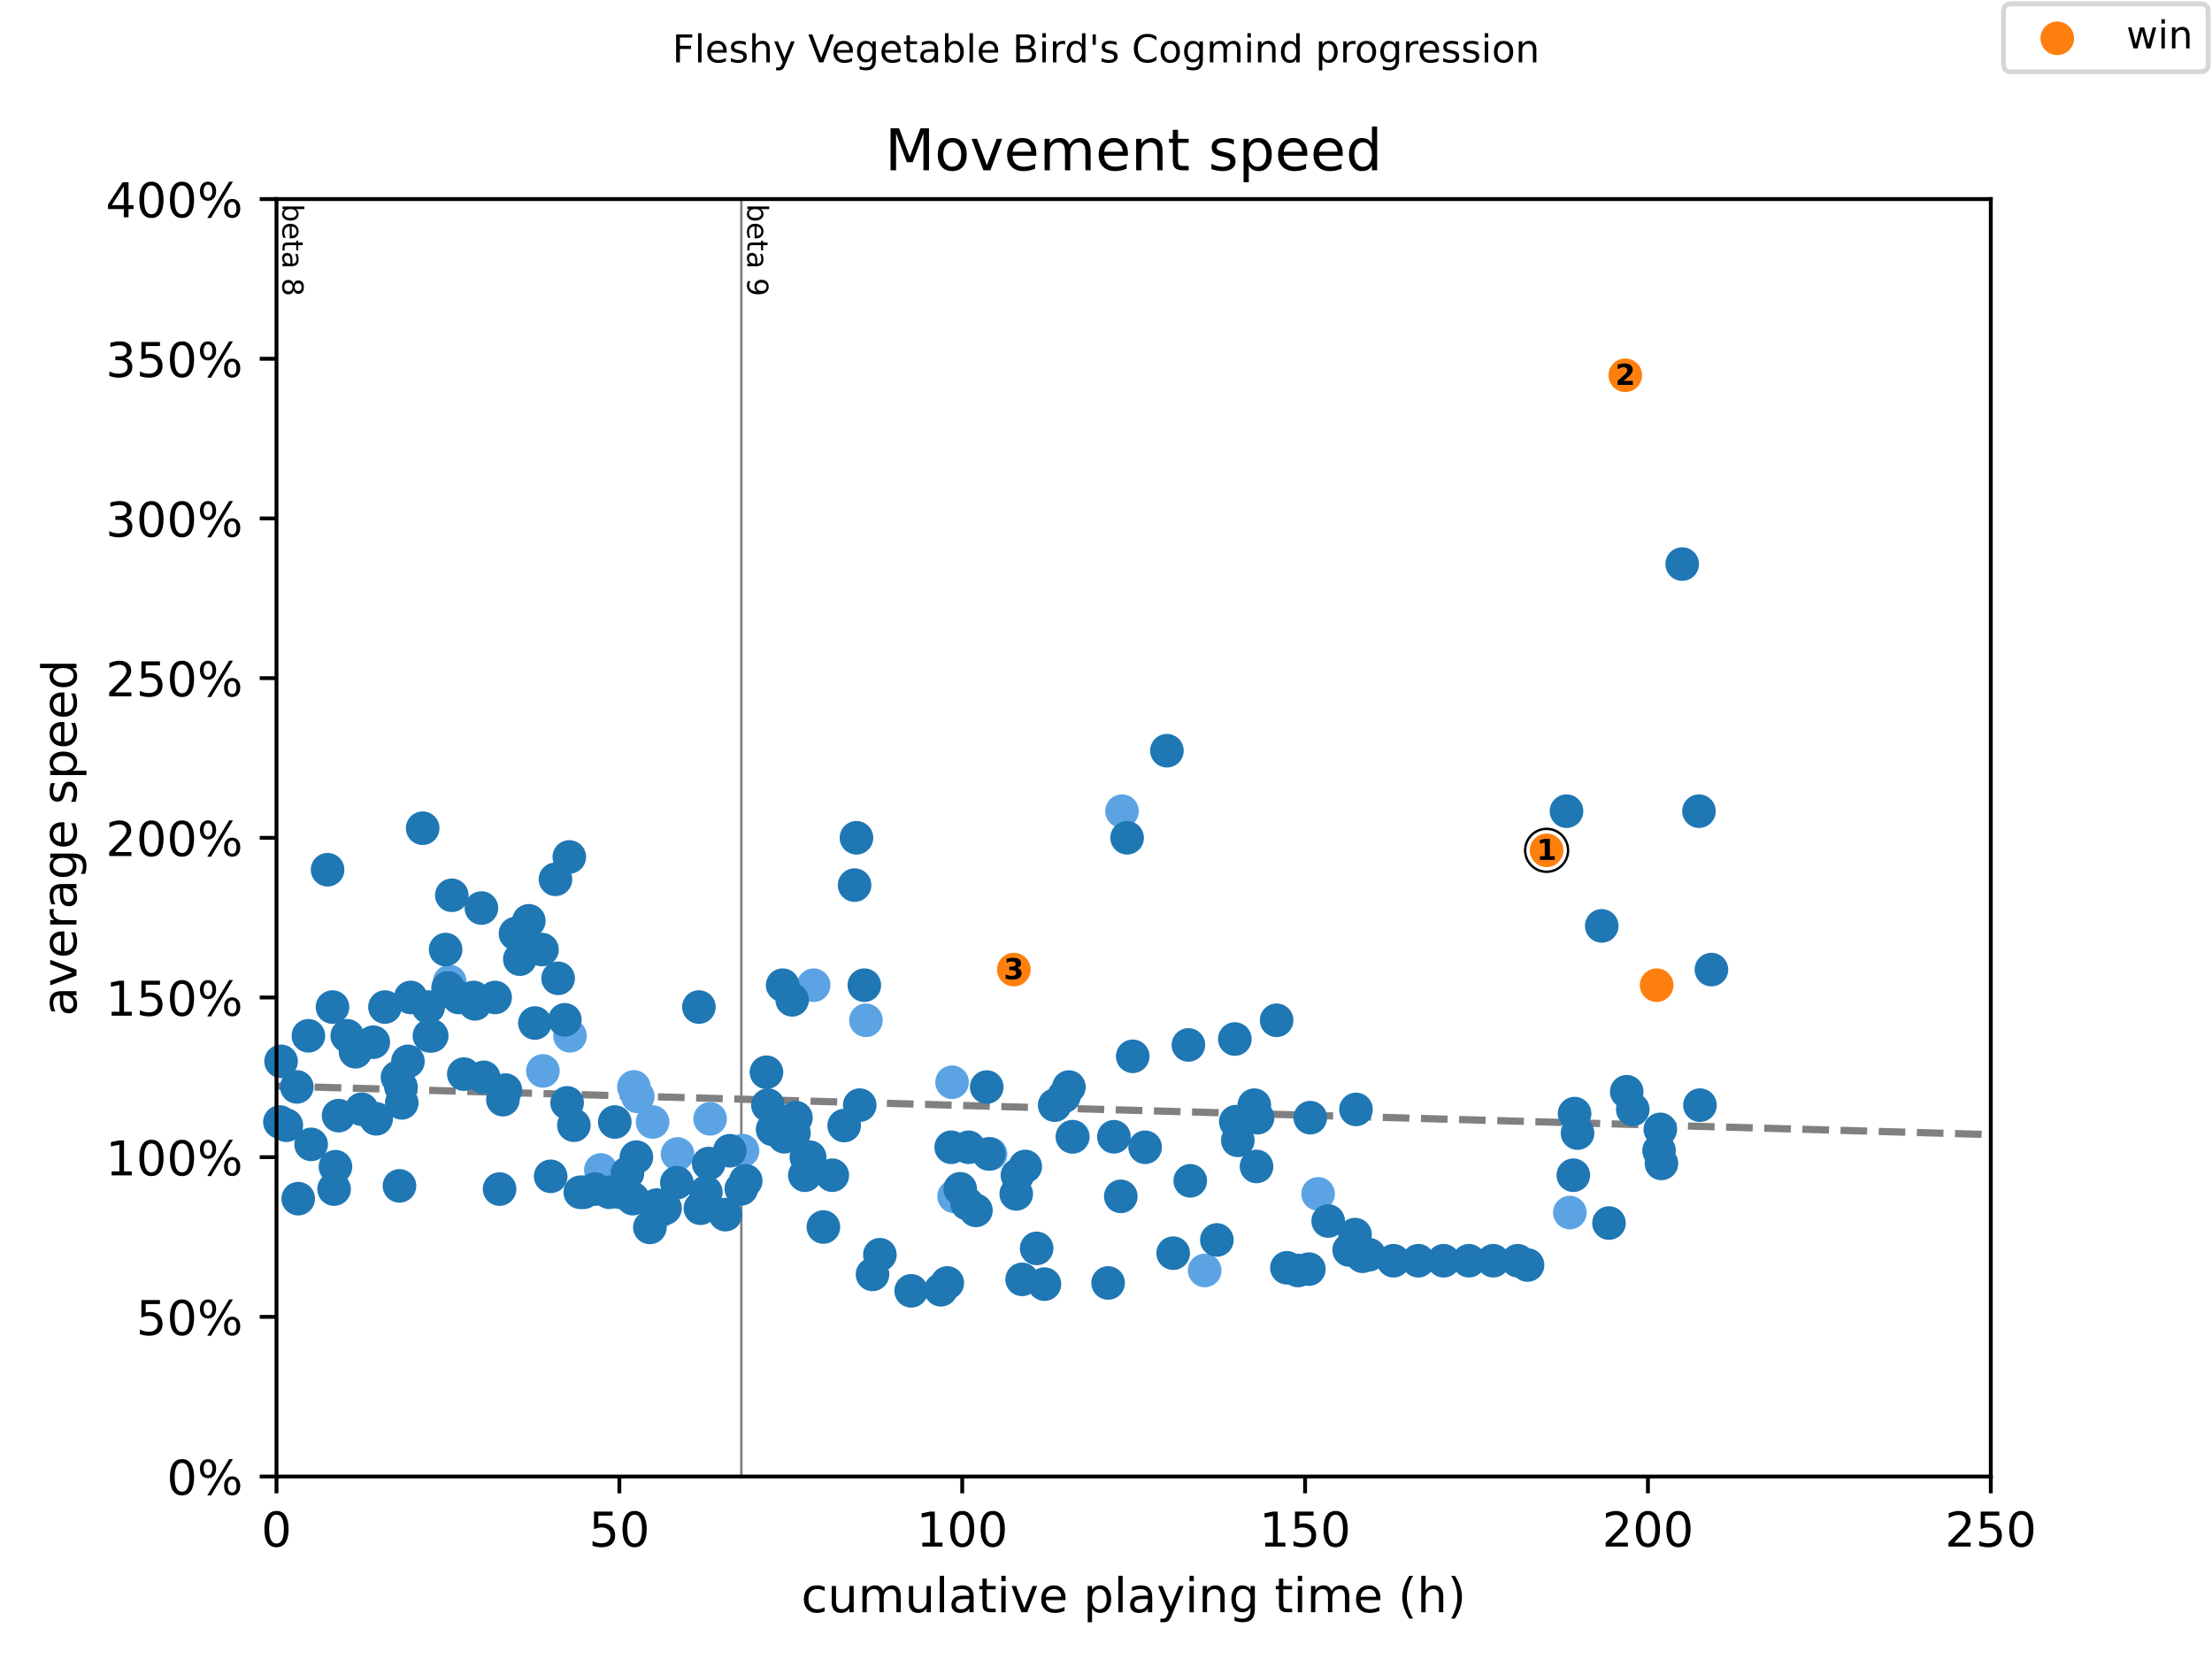 <?xml version="1.0" encoding="utf-8" standalone="no"?>
<!DOCTYPE svg PUBLIC "-//W3C//DTD SVG 1.1//EN"
  "http://www.w3.org/Graphics/SVG/1.1/DTD/svg11.dtd">
<!-- Created with matplotlib (https://matplotlib.org/) -->
<svg height="345.6pt" version="1.1" viewBox="0 0 460.8 345.6" width="460.8pt" xmlns="http://www.w3.org/2000/svg" xmlns:xlink="http://www.w3.org/1999/xlink">
 <defs>
  <style type="text/css">
*{stroke-linecap:butt;stroke-linejoin:round;}
  </style>
 </defs>
 <g id="figure_1">
  <g id="patch_1">
   <path d="M 0 345.6 
L 460.8 345.6 
L 460.8 0 
L 0 0 
z
" style="fill:#ffffff;"/>
  </g>
  <g id="axes_1">
   <g id="patch_2">
    <path d="M 57.6 307.584 
L 414.72 307.584 
L 414.72 41.472 
L 57.6 41.472 
z
" style="fill:#ffffff;"/>
   </g>
   <g id="line2d_1">
    <path clip-path="url(#pb445d9cef1)" d="M 57.6 226.236 
L 414.72 236.359 
" style="fill:none;stroke:#808080;stroke-dasharray:5.55,2.4;stroke-dashoffset:0;stroke-width:1.5;"/>
   </g>
   <g id="line2d_2">
    <path clip-path="url(#pb445d9cef1)" d="M 154.434 307.584 
L 154.434 41.472 
" style="fill:none;stroke:#808080;stroke-linecap:square;stroke-width:0.5;"/>
   </g>
   <g id="text_1">
    <!-- beta 8 -->
    <defs>
     <path d="M 48.688 27.297 
Q 48.688 37.203 44.609 42.844 
Q 40.531 48.484 33.406 48.484 
Q 26.266 48.484 22.188 42.844 
Q 18.109 37.203 18.109 27.297 
Q 18.109 17.391 22.188 11.75 
Q 26.266 6.109 33.406 6.109 
Q 40.531 6.109 44.609 11.75 
Q 48.688 17.391 48.688 27.297 
z
M 18.109 46.391 
Q 20.953 51.266 25.266 53.625 
Q 29.594 56 35.594 56 
Q 45.562 56 51.781 48.094 
Q 58.016 40.188 58.016 27.297 
Q 58.016 14.406 51.781 6.484 
Q 45.562 -1.422 35.594 -1.422 
Q 29.594 -1.422 25.266 0.953 
Q 20.953 3.328 18.109 8.203 
L 18.109 0 
L 9.078 0 
L 9.078 75.984 
L 18.109 75.984 
z
" id="DejaVuSans-98"/>
     <path d="M 56.203 29.594 
L 56.203 25.203 
L 14.891 25.203 
Q 15.484 15.922 20.484 11.062 
Q 25.484 6.203 34.422 6.203 
Q 39.594 6.203 44.453 7.469 
Q 49.312 8.734 54.109 11.281 
L 54.109 2.781 
Q 49.266 0.734 44.188 -0.344 
Q 39.109 -1.422 33.891 -1.422 
Q 20.797 -1.422 13.156 6.188 
Q 5.516 13.812 5.516 26.812 
Q 5.516 40.234 12.766 48.109 
Q 20.016 56 32.328 56 
Q 43.359 56 49.781 48.891 
Q 56.203 41.797 56.203 29.594 
z
M 47.219 32.234 
Q 47.125 39.594 43.094 43.984 
Q 39.062 48.391 32.422 48.391 
Q 24.906 48.391 20.391 44.141 
Q 15.875 39.891 15.188 32.172 
z
" id="DejaVuSans-101"/>
     <path d="M 18.312 70.219 
L 18.312 54.688 
L 36.812 54.688 
L 36.812 47.703 
L 18.312 47.703 
L 18.312 18.016 
Q 18.312 11.328 20.141 9.422 
Q 21.969 7.516 27.594 7.516 
L 36.812 7.516 
L 36.812 0 
L 27.594 0 
Q 17.188 0 13.234 3.875 
Q 9.281 7.766 9.281 18.016 
L 9.281 47.703 
L 2.688 47.703 
L 2.688 54.688 
L 9.281 54.688 
L 9.281 70.219 
z
" id="DejaVuSans-116"/>
     <path d="M 34.281 27.484 
Q 23.391 27.484 19.188 25 
Q 14.984 22.516 14.984 16.5 
Q 14.984 11.719 18.141 8.906 
Q 21.297 6.109 26.703 6.109 
Q 34.188 6.109 38.703 11.406 
Q 43.219 16.703 43.219 25.484 
L 43.219 27.484 
z
M 52.203 31.203 
L 52.203 0 
L 43.219 0 
L 43.219 8.297 
Q 40.141 3.328 35.547 0.953 
Q 30.953 -1.422 24.312 -1.422 
Q 15.922 -1.422 10.953 3.297 
Q 6 8.016 6 15.922 
Q 6 25.141 12.172 29.828 
Q 18.359 34.516 30.609 34.516 
L 43.219 34.516 
L 43.219 35.406 
Q 43.219 41.609 39.141 45 
Q 35.062 48.391 27.688 48.391 
Q 23 48.391 18.547 47.266 
Q 14.109 46.141 10.016 43.891 
L 10.016 52.203 
Q 14.938 54.109 19.578 55.047 
Q 24.219 56 28.609 56 
Q 40.484 56 46.344 49.844 
Q 52.203 43.703 52.203 31.203 
z
" id="DejaVuSans-97"/>
     <path id="DejaVuSans-32"/>
     <path d="M 31.781 34.625 
Q 24.75 34.625 20.719 30.859 
Q 16.703 27.094 16.703 20.516 
Q 16.703 13.922 20.719 10.156 
Q 24.75 6.391 31.781 6.391 
Q 38.812 6.391 42.859 10.172 
Q 46.922 13.969 46.922 20.516 
Q 46.922 27.094 42.891 30.859 
Q 38.875 34.625 31.781 34.625 
z
M 21.922 38.812 
Q 15.578 40.375 12.031 44.719 
Q 8.5 49.078 8.5 55.328 
Q 8.5 64.062 14.719 69.141 
Q 20.953 74.219 31.781 74.219 
Q 42.672 74.219 48.875 69.141 
Q 55.078 64.062 55.078 55.328 
Q 55.078 49.078 51.531 44.719 
Q 48 40.375 41.703 38.812 
Q 48.828 37.156 52.797 32.312 
Q 56.781 27.484 56.781 20.516 
Q 56.781 9.906 50.312 4.234 
Q 43.844 -1.422 31.781 -1.422 
Q 19.734 -1.422 13.25 4.234 
Q 6.781 9.906 6.781 20.516 
Q 6.781 27.484 10.781 32.312 
Q 14.797 37.156 21.922 38.812 
z
M 18.312 54.391 
Q 18.312 48.734 21.844 45.562 
Q 25.391 42.391 31.781 42.391 
Q 38.141 42.391 41.719 45.562 
Q 45.312 48.734 45.312 54.391 
Q 45.312 60.062 41.719 63.234 
Q 38.141 66.406 31.781 66.406 
Q 25.391 66.406 21.844 63.234 
Q 18.312 60.062 18.312 54.391 
z
" id="DejaVuSans-56"/>
    </defs>
    <g transform="translate(58.848 42.472)rotate(-270)scale(0.06 -0.06)">
     <use xlink:href="#DejaVuSans-98"/>
     <use x="63.477" xlink:href="#DejaVuSans-101"/>
     <use x="125" xlink:href="#DejaVuSans-116"/>
     <use x="164.209" xlink:href="#DejaVuSans-97"/>
     <use x="225.488" xlink:href="#DejaVuSans-32"/>
     <use x="257.275" xlink:href="#DejaVuSans-56"/>
    </g>
   </g>
   <g id="text_2">
    <!-- beta 9 -->
    <defs>
     <path d="M 10.984 1.516 
L 10.984 10.5 
Q 14.703 8.734 18.5 7.812 
Q 22.312 6.891 25.984 6.891 
Q 35.75 6.891 40.891 13.453 
Q 46.047 20.016 46.781 33.406 
Q 43.953 29.203 39.594 26.953 
Q 35.25 24.703 29.984 24.703 
Q 19.047 24.703 12.672 31.312 
Q 6.297 37.938 6.297 49.422 
Q 6.297 60.641 12.938 67.422 
Q 19.578 74.219 30.609 74.219 
Q 43.266 74.219 49.922 64.516 
Q 56.594 54.828 56.594 36.375 
Q 56.594 19.141 48.406 8.859 
Q 40.234 -1.422 26.422 -1.422 
Q 22.703 -1.422 18.891 -0.688 
Q 15.094 0.047 10.984 1.516 
z
M 30.609 32.422 
Q 37.25 32.422 41.125 36.953 
Q 45.016 41.5 45.016 49.422 
Q 45.016 57.281 41.125 61.844 
Q 37.25 66.406 30.609 66.406 
Q 23.969 66.406 20.094 61.844 
Q 16.219 57.281 16.219 49.422 
Q 16.219 41.5 20.094 36.953 
Q 23.969 32.422 30.609 32.422 
z
" id="DejaVuSans-57"/>
    </defs>
    <g transform="translate(155.682 42.472)rotate(-270)scale(0.06 -0.06)">
     <use xlink:href="#DejaVuSans-98"/>
     <use x="63.477" xlink:href="#DejaVuSans-101"/>
     <use x="125" xlink:href="#DejaVuSans-116"/>
     <use x="164.209" xlink:href="#DejaVuSans-97"/>
     <use x="225.488" xlink:href="#DejaVuSans-32"/>
     <use x="257.275" xlink:href="#DejaVuSans-57"/>
    </g>
   </g>
   <g id="PathCollection_1">
    <defs>
     <path d="M 0 3 
C 0.796 3 1.559 2.684 2.121 2.121 
C 2.684 1.559 3 0.796 3 0 
C 3 -0.796 2.684 -1.559 2.121 -2.121 
C 1.559 -2.684 0.796 -3 0 -3 
C -0.796 -3 -1.559 -2.684 -2.121 -2.121 
C -2.684 -1.559 -3 -0.796 -3 0 
C -3 0.796 -2.684 1.559 -2.121 2.121 
C -1.559 2.684 -0.796 3 0 3 
z
" id="m206c681910" style="stroke:#5ca3e4;"/>
    </defs>
    <g>
     <use style="fill:#5ca3e4;stroke:#5ca3e4;" x="93.693" xlink:href="#m206c681910" y="204.466"/>
     <use style="fill:#5ca3e4;stroke:#5ca3e4;" x="113.096" xlink:href="#m206c681910" y="223.093"/>
     <use style="fill:#5ca3e4;stroke:#5ca3e4;" x="118.739" xlink:href="#m206c681910" y="215.775"/>
     <use style="fill:#5ca3e4;stroke:#5ca3e4;" x="125.167" xlink:href="#m206c681910" y="243.717"/>
     <use style="fill:#5ca3e4;stroke:#5ca3e4;" x="132.048" xlink:href="#m206c681910" y="226.42"/>
     <use style="fill:#5ca3e4;stroke:#5ca3e4;" x="132.857" xlink:href="#m206c681910" y="228.416"/>
     <use style="fill:#5ca3e4;stroke:#5ca3e4;" x="135.952" xlink:href="#m206c681910" y="233.738"/>
     <use style="fill:#5ca3e4;stroke:#5ca3e4;" x="137.381" xlink:href="#m206c681910" y="252.366"/>
     <use style="fill:#5ca3e4;stroke:#5ca3e4;" x="141.142" xlink:href="#m206c681910" y="240.391"/>
     <use style="fill:#5ca3e4;stroke:#5ca3e4;" x="147.928" xlink:href="#m206c681910" y="233.073"/>
     <use style="fill:#5ca3e4;stroke:#5ca3e4;" x="154.684" xlink:href="#m206c681910" y="239.698"/>
     <use style="fill:#5ca3e4;stroke:#5ca3e4;" x="169.503" xlink:href="#m206c681910" y="205.233"/>
     <use style="fill:#5ca3e4;stroke:#5ca3e4;" x="180.391" xlink:href="#m206c681910" y="212.544"/>
     <use style="fill:#5ca3e4;stroke:#5ca3e4;" x="198.333" xlink:href="#m206c681910" y="225.451"/>
     <use style="fill:#5ca3e4;stroke:#5ca3e4;" x="198.75" xlink:href="#m206c681910" y="249.226"/>
     <use style="fill:#5ca3e4;stroke:#5ca3e4;" x="206.344" xlink:href="#m206c681910" y="240.384"/>
     <use style="fill:#5ca3e4;stroke:#5ca3e4;" x="223.529" xlink:href="#m206c681910" y="236.81"/>
     <use style="fill:#5ca3e4;stroke:#5ca3e4;" x="233.732" xlink:href="#m206c681910" y="168.984"/>
     <use style="fill:#5ca3e4;stroke:#5ca3e4;" x="250.958" xlink:href="#m206c681910" y="264.663"/>
     <use style="fill:#5ca3e4;stroke:#5ca3e4;" x="274.583" xlink:href="#m206c681910" y="248.71"/>
     <use style="fill:#5ca3e4;stroke:#5ca3e4;" x="327.026" xlink:href="#m206c681910" y="252.602"/>
    </g>
   </g>
   <g id="PathCollection_2">
    <defs>
     <path d="M 0 3 
C 0.796 3 1.559 2.684 2.121 2.121 
C 2.684 1.559 3 0.796 3 0 
C 3 -0.796 2.684 -1.559 2.121 -2.121 
C 1.559 -2.684 0.796 -3 0 -3 
C -0.796 -3 -1.559 -2.684 -2.121 -2.121 
C -2.684 -1.559 -3 -0.796 -3 0 
C -3 0.796 -2.684 1.559 -2.121 2.121 
C -1.559 2.684 -0.796 3 0 3 
z
" id="m51cd2354c3" style="stroke:#1f77b4;"/>
    </defs>
    <g>
     <use style="fill:#1f77b4;stroke:#1f77b4;" x="58.314" xlink:href="#m51cd2354c3" y="233.738"/>
     <use style="fill:#1f77b4;stroke:#1f77b4;" x="58.552" xlink:href="#m51cd2354c3" y="221.098"/>
     <use style="fill:#1f77b4;stroke:#1f77b4;" x="59.647" xlink:href="#m51cd2354c3" y="234.403"/>
     <use style="fill:#1f77b4;stroke:#1f77b4;" x="61.838" xlink:href="#m51cd2354c3" y="226.42"/>
     <use style="fill:#1f77b4;stroke:#1f77b4;" x="62.124" xlink:href="#m51cd2354c3" y="249.705"/>
     <use style="fill:#1f77b4;stroke:#1f77b4;" x="64.242" xlink:href="#m51cd2354c3" y="215.775"/>
     <use style="fill:#1f77b4;stroke:#1f77b4;" x="64.814" xlink:href="#m51cd2354c3" y="238.395"/>
     <use style="fill:#1f77b4;stroke:#1f77b4;" x="68.242" xlink:href="#m51cd2354c3" y="181.181"/>
     <use style="fill:#1f77b4;stroke:#1f77b4;" x="69.266" xlink:href="#m51cd2354c3" y="209.788"/>
     <use style="fill:#1f77b4;stroke:#1f77b4;" x="69.599" xlink:href="#m51cd2354c3" y="247.709"/>
     <use style="fill:#1f77b4;stroke:#1f77b4;" x="69.885" xlink:href="#m51cd2354c3" y="243.052"/>
     <use style="fill:#1f77b4;stroke:#1f77b4;" x="70.528" xlink:href="#m51cd2354c3" y="232.407"/>
     <use style="fill:#1f77b4;stroke:#1f77b4;" x="72.337" xlink:href="#m51cd2354c3" y="215.775"/>
     <use style="fill:#1f77b4;stroke:#1f77b4;" x="74.051" xlink:href="#m51cd2354c3" y="219.102"/>
     <use style="fill:#1f77b4;stroke:#1f77b4;" x="75.337" xlink:href="#m51cd2354c3" y="231.077"/>
     <use style="fill:#1f77b4;stroke:#1f77b4;" x="77.765" xlink:href="#m51cd2354c3" y="217.106"/>
     <use style="fill:#1f77b4;stroke:#1f77b4;" x="78.361" xlink:href="#m51cd2354c3" y="233.073"/>
     <use style="fill:#1f77b4;stroke:#1f77b4;" x="80.194" xlink:href="#m51cd2354c3" y="209.788"/>
     <use style="fill:#1f77b4;stroke:#1f77b4;" x="82.813" xlink:href="#m51cd2354c3" y="224.424"/>
     <use style="fill:#1f77b4;stroke:#1f77b4;" x="83.217" xlink:href="#m51cd2354c3" y="247.044"/>
     <use style="fill:#1f77b4;stroke:#1f77b4;" x="83.527" xlink:href="#m51cd2354c3" y="226.42"/>
     <use style="fill:#1f77b4;stroke:#1f77b4;" x="83.694" xlink:href="#m51cd2354c3" y="229.746"/>
     <use style="fill:#1f77b4;stroke:#1f77b4;" x="84.979" xlink:href="#m51cd2354c3" y="221.098"/>
     <use style="fill:#1f77b4;stroke:#1f77b4;" x="85.551" xlink:href="#m51cd2354c3" y="207.792"/>
     <use style="fill:#1f77b4;stroke:#1f77b4;" x="88.05" xlink:href="#m51cd2354c3" y="172.532"/>
     <use style="fill:#1f77b4;stroke:#1f77b4;" x="89.217" xlink:href="#m51cd2354c3" y="209.788"/>
     <use style="fill:#1f77b4;stroke:#1f77b4;" x="89.455" xlink:href="#m51cd2354c3" y="215.775"/>
     <use style="fill:#1f77b4;stroke:#1f77b4;" x="89.931" xlink:href="#m51cd2354c3" y="215.775"/>
     <use style="fill:#1f77b4;stroke:#1f77b4;" x="92.836" xlink:href="#m51cd2354c3" y="197.813"/>
     <use style="fill:#1f77b4;stroke:#1f77b4;" x="93.336" xlink:href="#m51cd2354c3" y="205.796"/>
     <use style="fill:#1f77b4;stroke:#1f77b4;" x="94.121" xlink:href="#m51cd2354c3" y="186.503"/>
     <use style="fill:#1f77b4;stroke:#1f77b4;" x="95.55" xlink:href="#m51cd2354c3" y="207.792"/>
     <use style="fill:#1f77b4;stroke:#1f77b4;" x="96.621" xlink:href="#m51cd2354c3" y="223.759"/>
     <use style="fill:#1f77b4;stroke:#1f77b4;" x="98.669" xlink:href="#m51cd2354c3" y="207.792"/>
     <use style="fill:#1f77b4;stroke:#1f77b4;" x="98.954" xlink:href="#m51cd2354c3" y="209.123"/>
     <use style="fill:#1f77b4;stroke:#1f77b4;" x="100.288" xlink:href="#m51cd2354c3" y="189.164"/>
     <use style="fill:#1f77b4;stroke:#1f77b4;" x="100.764" xlink:href="#m51cd2354c3" y="224.424"/>
     <use style="fill:#1f77b4;stroke:#1f77b4;" x="103.145" xlink:href="#m51cd2354c3" y="207.792"/>
     <use style="fill:#1f77b4;stroke:#1f77b4;" x="104.073" xlink:href="#m51cd2354c3" y="247.709"/>
     <use style="fill:#1f77b4;stroke:#1f77b4;" x="104.764" xlink:href="#m51cd2354c3" y="229.081"/>
     <use style="fill:#1f77b4;stroke:#1f77b4;" x="105.287" xlink:href="#m51cd2354c3" y="227.085"/>
     <use style="fill:#1f77b4;stroke:#1f77b4;" x="107.383" xlink:href="#m51cd2354c3" y="194.486"/>
     <use style="fill:#1f77b4;stroke:#1f77b4;" x="108.287" xlink:href="#m51cd2354c3" y="199.809"/>
     <use style="fill:#1f77b4;stroke:#1f77b4;" x="110.168" xlink:href="#m51cd2354c3" y="191.825"/>
     <use style="fill:#1f77b4;stroke:#1f77b4;" x="111.43" xlink:href="#m51cd2354c3" y="213.114"/>
     <use style="fill:#1f77b4;stroke:#1f77b4;" x="112.906" xlink:href="#m51cd2354c3" y="197.813"/>
     <use style="fill:#1f77b4;stroke:#1f77b4;" x="114.715" xlink:href="#m51cd2354c3" y="245.048"/>
     <use style="fill:#1f77b4;stroke:#1f77b4;" x="115.715" xlink:href="#m51cd2354c3" y="183.177"/>
     <use style="fill:#1f77b4;stroke:#1f77b4;" x="116.263" xlink:href="#m51cd2354c3" y="203.8"/>
     <use style="fill:#1f77b4;stroke:#1f77b4;" x="117.668" xlink:href="#m51cd2354c3" y="212.449"/>
     <use style="fill:#1f77b4;stroke:#1f77b4;" x="118.144" xlink:href="#m51cd2354c3" y="229.746"/>
     <use style="fill:#1f77b4;stroke:#1f77b4;" x="118.596" xlink:href="#m51cd2354c3" y="178.52"/>
     <use style="fill:#1f77b4;stroke:#1f77b4;" x="119.548" xlink:href="#m51cd2354c3" y="234.403"/>
     <use style="fill:#1f77b4;stroke:#1f77b4;" x="120.882" xlink:href="#m51cd2354c3" y="248.374"/>
     <use style="fill:#1f77b4;stroke:#1f77b4;" x="121.596" xlink:href="#m51cd2354c3" y="248.374"/>
     <use style="fill:#1f77b4;stroke:#1f77b4;" x="123.953" xlink:href="#m51cd2354c3" y="247.709"/>
     <use style="fill:#1f77b4;stroke:#1f77b4;" x="126.929" xlink:href="#m51cd2354c3" y="248.374"/>
     <use style="fill:#1f77b4;stroke:#1f77b4;" x="128.072" xlink:href="#m51cd2354c3" y="233.738"/>
     <use style="fill:#1f77b4;stroke:#1f77b4;" x="129.167" xlink:href="#m51cd2354c3" y="248.374"/>
     <use style="fill:#1f77b4;stroke:#1f77b4;" x="130.714" xlink:href="#m51cd2354c3" y="244.382"/>
     <use style="fill:#1f77b4;stroke:#1f77b4;" x="131.833" xlink:href="#m51cd2354c3" y="249.705"/>
     <use style="fill:#1f77b4;stroke:#1f77b4;" x="132.571" xlink:href="#m51cd2354c3" y="241.056"/>
     <use style="fill:#1f77b4;stroke:#1f77b4;" x="135.381" xlink:href="#m51cd2354c3" y="255.692"/>
     <use style="fill:#1f77b4;stroke:#1f77b4;" x="136.809" xlink:href="#m51cd2354c3" y="251.035"/>
     <use style="fill:#1f77b4;stroke:#1f77b4;" x="138.547" xlink:href="#m51cd2354c3" y="251.7"/>
     <use style="fill:#1f77b4;stroke:#1f77b4;" x="140.999" xlink:href="#m51cd2354c3" y="246.378"/>
     <use style="fill:#1f77b4;stroke:#1f77b4;" x="145.594" xlink:href="#m51cd2354c3" y="209.788"/>
     <use style="fill:#1f77b4;stroke:#1f77b4;" x="145.904" xlink:href="#m51cd2354c3" y="251.7"/>
     <use style="fill:#1f77b4;stroke:#1f77b4;" x="147.047" xlink:href="#m51cd2354c3" y="248.374"/>
     <use style="fill:#1f77b4;stroke:#1f77b4;" x="147.642" xlink:href="#m51cd2354c3" y="242.387"/>
     <use style="fill:#1f77b4;stroke:#1f77b4;" x="151.118" xlink:href="#m51cd2354c3" y="253.031"/>
     <use style="fill:#1f77b4;stroke:#1f77b4;" x="152.023" xlink:href="#m51cd2354c3" y="239.725"/>
     <use style="fill:#1f77b4;stroke:#1f77b4;" x="154.434" xlink:href="#m51cd2354c3" y="247.649"/>
     <use style="fill:#1f77b4;stroke:#1f77b4;" x="155.355" xlink:href="#m51cd2354c3" y="245.984"/>
     <use style="fill:#1f77b4;stroke:#1f77b4;" x="159.669" xlink:href="#m51cd2354c3" y="223.371"/>
     <use style="fill:#1f77b4;stroke:#1f77b4;" x="159.966" xlink:href="#m51cd2354c3" y="230.226"/>
     <use style="fill:#1f77b4;stroke:#1f77b4;" x="160.948" xlink:href="#m51cd2354c3" y="235.271"/>
     <use style="fill:#1f77b4;stroke:#1f77b4;" x="163.042" xlink:href="#m51cd2354c3" y="205.233"/>
     <use style="fill:#1f77b4;stroke:#1f77b4;" x="163.393" xlink:href="#m51cd2354c3" y="236.81"/>
     <use style="fill:#1f77b4;stroke:#1f77b4;" x="165.023" xlink:href="#m51cd2354c3" y="208.288"/>
     <use style="fill:#1f77b4;stroke:#1f77b4;" x="165.393" xlink:href="#m51cd2354c3" y="236.049"/>
     <use style="fill:#1f77b4;stroke:#1f77b4;" x="165.811" xlink:href="#m51cd2354c3" y="232.833"/>
     <use style="fill:#1f77b4;stroke:#1f77b4;" x="167.666" xlink:href="#m51cd2354c3" y="244.822"/>
     <use style="fill:#1f77b4;stroke:#1f77b4;" x="167.981" xlink:href="#m51cd2354c3" y="241.056"/>
     <use style="fill:#1f77b4;stroke:#1f77b4;" x="168.668" xlink:href="#m51cd2354c3" y="241.056"/>
     <use style="fill:#1f77b4;stroke:#1f77b4;" x="171.524" xlink:href="#m51cd2354c3" y="255.609"/>
     <use style="fill:#1f77b4;stroke:#1f77b4;" x="173.383" xlink:href="#m51cd2354c3" y="244.822"/>
     <use style="fill:#1f77b4;stroke:#1f77b4;" x="175.856" xlink:href="#m51cd2354c3" y="234.476"/>
     <use style="fill:#1f77b4;stroke:#1f77b4;" x="178.026" xlink:href="#m51cd2354c3" y="184.384"/>
     <use style="fill:#1f77b4;stroke:#1f77b4;" x="178.416" xlink:href="#m51cd2354c3" y="174.528"/>
     <use style="fill:#1f77b4;stroke:#1f77b4;" x="179.097" xlink:href="#m51cd2354c3" y="230.226"/>
     <use style="fill:#1f77b4;stroke:#1f77b4;" x="180.054" xlink:href="#m51cd2354c3" y="205.233"/>
     <use style="fill:#1f77b4;stroke:#1f77b4;" x="181.763" xlink:href="#m51cd2354c3" y="265.478"/>
     <use style="fill:#1f77b4;stroke:#1f77b4;" x="183.294" xlink:href="#m51cd2354c3" y="261.384"/>
     <use style="fill:#1f77b4;stroke:#1f77b4;" x="189.818" xlink:href="#m51cd2354c3" y="268.905"/>
     <use style="fill:#1f77b4;stroke:#1f77b4;" x="196.004" xlink:href="#m51cd2354c3" y="268.679"/>
     <use style="fill:#1f77b4;stroke:#1f77b4;" x="197.341" xlink:href="#m51cd2354c3" y="267.264"/>
     <use style="fill:#1f77b4;stroke:#1f77b4;" x="198.151" xlink:href="#m51cd2354c3" y="238.998"/>
     <use style="fill:#1f77b4;stroke:#1f77b4;" x="200.023" xlink:href="#m51cd2354c3" y="247.649"/>
     <use style="fill:#1f77b4;stroke:#1f77b4;" x="201.455" xlink:href="#m51cd2354c3" y="250.722"/>
     <use style="fill:#1f77b4;stroke:#1f77b4;" x="201.774" xlink:href="#m51cd2354c3" y="238.998"/>
     <use style="fill:#1f77b4;stroke:#1f77b4;" x="203.305" xlink:href="#m51cd2354c3" y="252.144"/>
     <use style="fill:#1f77b4;stroke:#1f77b4;" x="205.554" xlink:href="#m51cd2354c3" y="226.452"/>
     <use style="fill:#1f77b4;stroke:#1f77b4;" x="205.989" xlink:href="#m51cd2354c3" y="240.384"/>
     <use style="fill:#1f77b4;stroke:#1f77b4;" x="211.699" xlink:href="#m51cd2354c3" y="248.71"/>
     <use style="fill:#1f77b4;stroke:#1f77b4;" x="211.949" xlink:href="#m51cd2354c3" y="244.822"/>
     <use style="fill:#1f77b4;stroke:#1f77b4;" x="212.926" xlink:href="#m51cd2354c3" y="266.517"/>
     <use style="fill:#1f77b4;stroke:#1f77b4;" x="213.58" xlink:href="#m51cd2354c3" y="242.994"/>
     <use style="fill:#1f77b4;stroke:#1f77b4;" x="215.951" xlink:href="#m51cd2354c3" y="260.064"/>
     <use style="fill:#1f77b4;stroke:#1f77b4;" x="217.58" xlink:href="#m51cd2354c3" y="267.507"/>
     <use style="fill:#1f77b4;stroke:#1f77b4;" x="219.709" xlink:href="#m51cd2354c3" y="230.226"/>
     <use style="fill:#1f77b4;stroke:#1f77b4;" x="221.638" xlink:href="#m51cd2354c3" y="228.384"/>
     <use style="fill:#1f77b4;stroke:#1f77b4;" x="222.672" xlink:href="#m51cd2354c3" y="226.452"/>
     <use style="fill:#1f77b4;stroke:#1f77b4;" x="223.391" xlink:href="#m51cd2354c3" y="236.81"/>
     <use style="fill:#1f77b4;stroke:#1f77b4;" x="230.841" xlink:href="#m51cd2354c3" y="267.264"/>
     <use style="fill:#1f77b4;stroke:#1f77b4;" x="232.048" xlink:href="#m51cd2354c3" y="236.81"/>
     <use style="fill:#1f77b4;stroke:#1f77b4;" x="233.482" xlink:href="#m51cd2354c3" y="249.226"/>
     <use style="fill:#1f77b4;stroke:#1f77b4;" x="234.795" xlink:href="#m51cd2354c3" y="174.528"/>
     <use style="fill:#1f77b4;stroke:#1f77b4;" x="235.97" xlink:href="#m51cd2354c3" y="220.047"/>
     <use style="fill:#1f77b4;stroke:#1f77b4;" x="238.55" xlink:href="#m51cd2354c3" y="238.998"/>
     <use style="fill:#1f77b4;stroke:#1f77b4;" x="243.092" xlink:href="#m51cd2354c3" y="156.384"/>
     <use style="fill:#1f77b4;stroke:#1f77b4;" x="244.396" xlink:href="#m51cd2354c3" y="261.061"/>
     <use style="fill:#1f77b4;stroke:#1f77b4;" x="247.566" xlink:href="#m51cd2354c3" y="217.681"/>
     <use style="fill:#1f77b4;stroke:#1f77b4;" x="247.947" xlink:href="#m51cd2354c3" y="245.984"/>
     <use style="fill:#1f77b4;stroke:#1f77b4;" x="253.496" xlink:href="#m51cd2354c3" y="258.304"/>
     <use style="fill:#1f77b4;stroke:#1f77b4;" x="257.241" xlink:href="#m51cd2354c3" y="216.45"/>
     <use style="fill:#1f77b4;stroke:#1f77b4;" x="257.441" xlink:href="#m51cd2354c3" y="233.664"/>
     <use style="fill:#1f77b4;stroke:#1f77b4;" x="257.861" xlink:href="#m51cd2354c3" y="237.555"/>
     <use style="fill:#1f77b4;stroke:#1f77b4;" x="261.295" xlink:href="#m51cd2354c3" y="230.226"/>
     <use style="fill:#1f77b4;stroke:#1f77b4;" x="261.76" xlink:href="#m51cd2354c3" y="242.994"/>
     <use style="fill:#1f77b4;stroke:#1f77b4;" x="261.972" xlink:href="#m51cd2354c3" y="232.833"/>
     <use style="fill:#1f77b4;stroke:#1f77b4;" x="265.942" xlink:href="#m51cd2354c3" y="212.544"/>
     <use style="fill:#1f77b4;stroke:#1f77b4;" x="268.088" xlink:href="#m51cd2354c3" y="264.102"/>
     <use style="fill:#1f77b4;stroke:#1f77b4;" x="270.388" xlink:href="#m51cd2354c3" y="264.663"/>
     <use style="fill:#1f77b4;stroke:#1f77b4;" x="272.666" xlink:href="#m51cd2354c3" y="264.384"/>
     <use style="fill:#1f77b4;stroke:#1f77b4;" x="272.953" xlink:href="#m51cd2354c3" y="232.833"/>
     <use style="fill:#1f77b4;stroke:#1f77b4;" x="276.689" xlink:href="#m51cd2354c3" y="254.362"/>
     <use style="fill:#1f77b4;stroke:#1f77b4;" x="281.051" xlink:href="#m51cd2354c3" y="260.401"/>
     <use style="fill:#1f77b4;stroke:#1f77b4;" x="282.28" xlink:href="#m51cd2354c3" y="257.184"/>
     <use style="fill:#1f77b4;stroke:#1f77b4;" x="282.476" xlink:href="#m51cd2354c3" y="231.115"/>
     <use style="fill:#1f77b4;stroke:#1f77b4;" x="283.839" xlink:href="#m51cd2354c3" y="261.703"/>
     <use style="fill:#1f77b4;stroke:#1f77b4;" x="285.201" xlink:href="#m51cd2354c3" y="261.384"/>
     <use style="fill:#1f77b4;stroke:#1f77b4;" x="290.289" xlink:href="#m51cd2354c3" y="262.633"/>
     <use style="fill:#1f77b4;stroke:#1f77b4;" x="295.456" xlink:href="#m51cd2354c3" y="262.633"/>
     <use style="fill:#1f77b4;stroke:#1f77b4;" x="300.732" xlink:href="#m51cd2354c3" y="262.633"/>
     <use style="fill:#1f77b4;stroke:#1f77b4;" x="306.008" xlink:href="#m51cd2354c3" y="262.633"/>
     <use style="fill:#1f77b4;stroke:#1f77b4;" x="311.073" xlink:href="#m51cd2354c3" y="262.633"/>
     <use style="fill:#1f77b4;stroke:#1f77b4;" x="316.185" xlink:href="#m51cd2354c3" y="262.633"/>
     <use style="fill:#1f77b4;stroke:#1f77b4;" x="318.214" xlink:href="#m51cd2354c3" y="263.526"/>
     <use style="fill:#1f77b4;stroke:#1f77b4;" x="326.332" xlink:href="#m51cd2354c3" y="168.984"/>
     <use style="fill:#1f77b4;stroke:#1f77b4;" x="327.757" xlink:href="#m51cd2354c3" y="244.822"/>
     <use style="fill:#1f77b4;stroke:#1f77b4;" x="328.014" xlink:href="#m51cd2354c3" y="231.984"/>
     <use style="fill:#1f77b4;stroke:#1f77b4;" x="328.631" xlink:href="#m51cd2354c3" y="236.049"/>
     <use style="fill:#1f77b4;stroke:#1f77b4;" x="333.676" xlink:href="#m51cd2354c3" y="192.881"/>
     <use style="fill:#1f77b4;stroke:#1f77b4;" x="335.183" xlink:href="#m51cd2354c3" y="254.784"/>
     <use style="fill:#1f77b4;stroke:#1f77b4;" x="338.88" xlink:href="#m51cd2354c3" y="227.43"/>
     <use style="fill:#1f77b4;stroke:#1f77b4;" x="340.138" xlink:href="#m51cd2354c3" y="231.115"/>
     <use style="fill:#1f77b4;stroke:#1f77b4;" x="345.616" xlink:href="#m51cd2354c3" y="239.698"/>
     <use style="fill:#1f77b4;stroke:#1f77b4;" x="345.877" xlink:href="#m51cd2354c3" y="235.271"/>
     <use style="fill:#1f77b4;stroke:#1f77b4;" x="346.113" xlink:href="#m51cd2354c3" y="242.36"/>
     <use style="fill:#1f77b4;stroke:#1f77b4;" x="350.433" xlink:href="#m51cd2354c3" y="117.504"/>
     <use style="fill:#1f77b4;stroke:#1f77b4;" x="353.928" xlink:href="#m51cd2354c3" y="168.984"/>
     <use style="fill:#1f77b4;stroke:#1f77b4;" x="354.132" xlink:href="#m51cd2354c3" y="230.226"/>
     <use style="fill:#1f77b4;stroke:#1f77b4;" x="356.52" xlink:href="#m51cd2354c3" y="201.984"/>
    </g>
   </g>
   <g id="PathCollection_3">
    <defs>
     <path d="M 0 3 
C 0.796 3 1.559 2.684 2.121 2.121 
C 2.684 1.559 3 0.796 3 0 
C 3 -0.796 2.684 -1.559 2.121 -2.121 
C 1.559 -2.684 0.796 -3 0 -3 
C -0.796 -3 -1.559 -2.684 -2.121 -2.121 
C -2.684 -1.559 -3 -0.796 -3 0 
C -3 0.796 -2.684 1.559 -2.121 2.121 
C -1.559 2.684 -0.796 3 0 3 
z
" id="maf1374a679" style="stroke:#ff7f0e;"/>
    </defs>
    <g>
     <use style="fill:#ff7f0e;stroke:#ff7f0e;" x="211.2" xlink:href="#maf1374a679" y="201.984"/>
     <use style="fill:#ff7f0e;stroke:#ff7f0e;" x="322.188" xlink:href="#maf1374a679" y="177.137"/>
     <use style="fill:#ff7f0e;stroke:#ff7f0e;" x="338.581" xlink:href="#maf1374a679" y="78.177"/>
     <use style="fill:#ff7f0e;stroke:#ff7f0e;" x="345.111" xlink:href="#maf1374a679" y="205.233"/>
    </g>
   </g>
   <g id="PathCollection_4">
    <path d="M 322.188 181.609 
C 323.374 181.609 324.511 181.138 325.35 180.299 
C 326.189 179.461 326.66 178.323 326.66 177.137 
C 326.66 175.951 326.189 174.813 325.35 173.975 
C 324.511 173.136 323.374 172.665 322.188 172.665 
C 321.002 172.665 319.864 173.136 319.026 173.975 
C 318.187 174.813 317.716 175.951 317.716 177.137 
C 317.716 178.323 318.187 179.461 319.026 180.299 
C 319.864 181.138 321.002 181.609 322.188 181.609 
z
" style="fill:none;stroke:#000000;stroke-width:0.5;"/>
   </g>
   <g id="matplotlib.axis_1">
    <g id="xtick_1">
     <g id="line2d_3">
      <defs>
       <path d="M 0 0 
L 0 3.5 
" id="m9784adf8e9" style="stroke:#000000;stroke-width:0.8;"/>
      </defs>
      <g>
       <use style="stroke:#000000;stroke-width:0.8;" x="57.6" xlink:href="#m9784adf8e9" y="307.584"/>
      </g>
     </g>
     <g id="text_3">
      <!-- 0 -->
      <defs>
       <path d="M 31.781 66.406 
Q 24.172 66.406 20.328 58.906 
Q 16.5 51.422 16.5 36.375 
Q 16.5 21.391 20.328 13.891 
Q 24.172 6.391 31.781 6.391 
Q 39.453 6.391 43.281 13.891 
Q 47.125 21.391 47.125 36.375 
Q 47.125 51.422 43.281 58.906 
Q 39.453 66.406 31.781 66.406 
z
M 31.781 74.219 
Q 44.047 74.219 50.516 64.516 
Q 56.984 54.828 56.984 36.375 
Q 56.984 17.969 50.516 8.266 
Q 44.047 -1.422 31.781 -1.422 
Q 19.531 -1.422 13.062 8.266 
Q 6.594 17.969 6.594 36.375 
Q 6.594 54.828 13.062 64.516 
Q 19.531 74.219 31.781 74.219 
z
" id="DejaVuSans-48"/>
      </defs>
      <g transform="translate(54.419 322.182)scale(0.1 -0.1)">
       <use xlink:href="#DejaVuSans-48"/>
      </g>
     </g>
    </g>
    <g id="xtick_2">
     <g id="line2d_4">
      <g>
       <use style="stroke:#000000;stroke-width:0.8;" x="129.024" xlink:href="#m9784adf8e9" y="307.584"/>
      </g>
     </g>
     <g id="text_4">
      <!-- 50 -->
      <defs>
       <path d="M 10.797 72.906 
L 49.516 72.906 
L 49.516 64.594 
L 19.828 64.594 
L 19.828 46.734 
Q 21.969 47.469 24.109 47.828 
Q 26.266 48.188 28.422 48.188 
Q 40.625 48.188 47.75 41.5 
Q 54.891 34.812 54.891 23.391 
Q 54.891 11.625 47.562 5.094 
Q 40.234 -1.422 26.906 -1.422 
Q 22.312 -1.422 17.547 -0.641 
Q 12.797 0.141 7.719 1.703 
L 7.719 11.625 
Q 12.109 9.234 16.797 8.062 
Q 21.484 6.891 26.703 6.891 
Q 35.156 6.891 40.078 11.328 
Q 45.016 15.766 45.016 23.391 
Q 45.016 31 40.078 35.438 
Q 35.156 39.891 26.703 39.891 
Q 22.75 39.891 18.812 39.016 
Q 14.891 38.141 10.797 36.281 
z
" id="DejaVuSans-53"/>
      </defs>
      <g transform="translate(122.662 322.182)scale(0.1 -0.1)">
       <use xlink:href="#DejaVuSans-53"/>
       <use x="63.623" xlink:href="#DejaVuSans-48"/>
      </g>
     </g>
    </g>
    <g id="xtick_3">
     <g id="line2d_5">
      <g>
       <use style="stroke:#000000;stroke-width:0.8;" x="200.448" xlink:href="#m9784adf8e9" y="307.584"/>
      </g>
     </g>
     <g id="text_5">
      <!-- 100 -->
      <defs>
       <path d="M 12.406 8.297 
L 28.516 8.297 
L 28.516 63.922 
L 10.984 60.406 
L 10.984 69.391 
L 28.422 72.906 
L 38.281 72.906 
L 38.281 8.297 
L 54.391 8.297 
L 54.391 0 
L 12.406 0 
z
" id="DejaVuSans-49"/>
      </defs>
      <g transform="translate(190.904 322.182)scale(0.1 -0.1)">
       <use xlink:href="#DejaVuSans-49"/>
       <use x="63.623" xlink:href="#DejaVuSans-48"/>
       <use x="127.246" xlink:href="#DejaVuSans-48"/>
      </g>
     </g>
    </g>
    <g id="xtick_4">
     <g id="line2d_6">
      <g>
       <use style="stroke:#000000;stroke-width:0.8;" x="271.872" xlink:href="#m9784adf8e9" y="307.584"/>
      </g>
     </g>
     <g id="text_6">
      <!-- 150 -->
      <g transform="translate(262.328 322.182)scale(0.1 -0.1)">
       <use xlink:href="#DejaVuSans-49"/>
       <use x="63.623" xlink:href="#DejaVuSans-53"/>
       <use x="127.246" xlink:href="#DejaVuSans-48"/>
      </g>
     </g>
    </g>
    <g id="xtick_5">
     <g id="line2d_7">
      <g>
       <use style="stroke:#000000;stroke-width:0.8;" x="343.296" xlink:href="#m9784adf8e9" y="307.584"/>
      </g>
     </g>
     <g id="text_7">
      <!-- 200 -->
      <defs>
       <path d="M 19.188 8.297 
L 53.609 8.297 
L 53.609 0 
L 7.328 0 
L 7.328 8.297 
Q 12.938 14.109 22.625 23.891 
Q 32.328 33.688 34.812 36.531 
Q 39.547 41.844 41.422 45.531 
Q 43.312 49.219 43.312 52.781 
Q 43.312 58.594 39.234 62.25 
Q 35.156 65.922 28.609 65.922 
Q 23.969 65.922 18.812 64.312 
Q 13.672 62.703 7.812 59.422 
L 7.812 69.391 
Q 13.766 71.781 18.938 73 
Q 24.125 74.219 28.422 74.219 
Q 39.75 74.219 46.484 68.547 
Q 53.219 62.891 53.219 53.422 
Q 53.219 48.922 51.531 44.891 
Q 49.859 40.875 45.406 35.406 
Q 44.188 33.984 37.641 27.219 
Q 31.109 20.453 19.188 8.297 
z
" id="DejaVuSans-50"/>
      </defs>
      <g transform="translate(333.752 322.182)scale(0.1 -0.1)">
       <use xlink:href="#DejaVuSans-50"/>
       <use x="63.623" xlink:href="#DejaVuSans-48"/>
       <use x="127.246" xlink:href="#DejaVuSans-48"/>
      </g>
     </g>
    </g>
    <g id="xtick_6">
     <g id="line2d_8">
      <g>
       <use style="stroke:#000000;stroke-width:0.8;" x="414.72" xlink:href="#m9784adf8e9" y="307.584"/>
      </g>
     </g>
     <g id="text_8">
      <!-- 250 -->
      <g transform="translate(405.176 322.182)scale(0.1 -0.1)">
       <use xlink:href="#DejaVuSans-50"/>
       <use x="63.623" xlink:href="#DejaVuSans-53"/>
       <use x="127.246" xlink:href="#DejaVuSans-48"/>
      </g>
     </g>
    </g>
    <g id="text_9">
     <!-- cumulative playing time (h) -->
     <defs>
      <path d="M 48.781 52.594 
L 48.781 44.188 
Q 44.969 46.297 41.141 47.344 
Q 37.312 48.391 33.406 48.391 
Q 24.656 48.391 19.812 42.844 
Q 14.984 37.312 14.984 27.297 
Q 14.984 17.281 19.812 11.734 
Q 24.656 6.203 33.406 6.203 
Q 37.312 6.203 41.141 7.25 
Q 44.969 8.297 48.781 10.406 
L 48.781 2.094 
Q 45.016 0.344 40.984 -0.531 
Q 36.969 -1.422 32.422 -1.422 
Q 20.062 -1.422 12.781 6.344 
Q 5.516 14.109 5.516 27.297 
Q 5.516 40.672 12.859 48.328 
Q 20.219 56 33.016 56 
Q 37.156 56 41.109 55.141 
Q 45.062 54.297 48.781 52.594 
z
" id="DejaVuSans-99"/>
      <path d="M 8.5 21.578 
L 8.5 54.688 
L 17.484 54.688 
L 17.484 21.922 
Q 17.484 14.156 20.5 10.266 
Q 23.531 6.391 29.594 6.391 
Q 36.859 6.391 41.078 11.031 
Q 45.312 15.672 45.312 23.688 
L 45.312 54.688 
L 54.297 54.688 
L 54.297 0 
L 45.312 0 
L 45.312 8.406 
Q 42.047 3.422 37.719 1 
Q 33.406 -1.422 27.688 -1.422 
Q 18.266 -1.422 13.375 4.438 
Q 8.5 10.297 8.5 21.578 
z
M 31.109 56 
z
" id="DejaVuSans-117"/>
      <path d="M 52 44.188 
Q 55.375 50.25 60.062 53.125 
Q 64.75 56 71.094 56 
Q 79.641 56 84.281 50.016 
Q 88.922 44.047 88.922 33.016 
L 88.922 0 
L 79.891 0 
L 79.891 32.719 
Q 79.891 40.578 77.094 44.375 
Q 74.312 48.188 68.609 48.188 
Q 61.625 48.188 57.562 43.547 
Q 53.516 38.922 53.516 30.906 
L 53.516 0 
L 44.484 0 
L 44.484 32.719 
Q 44.484 40.625 41.703 44.406 
Q 38.922 48.188 33.109 48.188 
Q 26.219 48.188 22.156 43.531 
Q 18.109 38.875 18.109 30.906 
L 18.109 0 
L 9.078 0 
L 9.078 54.688 
L 18.109 54.688 
L 18.109 46.188 
Q 21.188 51.219 25.484 53.609 
Q 29.781 56 35.688 56 
Q 41.656 56 45.828 52.969 
Q 50 49.953 52 44.188 
z
" id="DejaVuSans-109"/>
      <path d="M 9.422 75.984 
L 18.406 75.984 
L 18.406 0 
L 9.422 0 
z
" id="DejaVuSans-108"/>
      <path d="M 9.422 54.688 
L 18.406 54.688 
L 18.406 0 
L 9.422 0 
z
M 9.422 75.984 
L 18.406 75.984 
L 18.406 64.594 
L 9.422 64.594 
z
" id="DejaVuSans-105"/>
      <path d="M 2.984 54.688 
L 12.5 54.688 
L 29.594 8.797 
L 46.688 54.688 
L 56.203 54.688 
L 35.688 0 
L 23.484 0 
z
" id="DejaVuSans-118"/>
      <path d="M 18.109 8.203 
L 18.109 -20.797 
L 9.078 -20.797 
L 9.078 54.688 
L 18.109 54.688 
L 18.109 46.391 
Q 20.953 51.266 25.266 53.625 
Q 29.594 56 35.594 56 
Q 45.562 56 51.781 48.094 
Q 58.016 40.188 58.016 27.297 
Q 58.016 14.406 51.781 6.484 
Q 45.562 -1.422 35.594 -1.422 
Q 29.594 -1.422 25.266 0.953 
Q 20.953 3.328 18.109 8.203 
z
M 48.688 27.297 
Q 48.688 37.203 44.609 42.844 
Q 40.531 48.484 33.406 48.484 
Q 26.266 48.484 22.188 42.844 
Q 18.109 37.203 18.109 27.297 
Q 18.109 17.391 22.188 11.75 
Q 26.266 6.109 33.406 6.109 
Q 40.531 6.109 44.609 11.75 
Q 48.688 17.391 48.688 27.297 
z
" id="DejaVuSans-112"/>
      <path d="M 32.172 -5.078 
Q 28.375 -14.844 24.75 -17.812 
Q 21.141 -20.797 15.094 -20.797 
L 7.906 -20.797 
L 7.906 -13.281 
L 13.188 -13.281 
Q 16.891 -13.281 18.938 -11.516 
Q 21 -9.766 23.484 -3.219 
L 25.094 0.875 
L 2.984 54.688 
L 12.5 54.688 
L 29.594 11.922 
L 46.688 54.688 
L 56.203 54.688 
z
" id="DejaVuSans-121"/>
      <path d="M 54.891 33.016 
L 54.891 0 
L 45.906 0 
L 45.906 32.719 
Q 45.906 40.484 42.875 44.328 
Q 39.844 48.188 33.797 48.188 
Q 26.516 48.188 22.312 43.547 
Q 18.109 38.922 18.109 30.906 
L 18.109 0 
L 9.078 0 
L 9.078 54.688 
L 18.109 54.688 
L 18.109 46.188 
Q 21.344 51.125 25.703 53.562 
Q 30.078 56 35.797 56 
Q 45.219 56 50.047 50.172 
Q 54.891 44.344 54.891 33.016 
z
" id="DejaVuSans-110"/>
      <path d="M 45.406 27.984 
Q 45.406 37.75 41.375 43.109 
Q 37.359 48.484 30.078 48.484 
Q 22.859 48.484 18.828 43.109 
Q 14.797 37.75 14.797 27.984 
Q 14.797 18.266 18.828 12.891 
Q 22.859 7.516 30.078 7.516 
Q 37.359 7.516 41.375 12.891 
Q 45.406 18.266 45.406 27.984 
z
M 54.391 6.781 
Q 54.391 -7.172 48.188 -13.984 
Q 42 -20.797 29.203 -20.797 
Q 24.469 -20.797 20.266 -20.094 
Q 16.062 -19.391 12.109 -17.922 
L 12.109 -9.188 
Q 16.062 -11.328 19.922 -12.344 
Q 23.781 -13.375 27.781 -13.375 
Q 36.625 -13.375 41.016 -8.766 
Q 45.406 -4.156 45.406 5.172 
L 45.406 9.625 
Q 42.625 4.781 38.281 2.391 
Q 33.938 0 27.875 0 
Q 17.828 0 11.672 7.656 
Q 5.516 15.328 5.516 27.984 
Q 5.516 40.672 11.672 48.328 
Q 17.828 56 27.875 56 
Q 33.938 56 38.281 53.609 
Q 42.625 51.219 45.406 46.391 
L 45.406 54.688 
L 54.391 54.688 
z
" id="DejaVuSans-103"/>
      <path d="M 31 75.875 
Q 24.469 64.656 21.281 53.656 
Q 18.109 42.672 18.109 31.391 
Q 18.109 20.125 21.312 9.062 
Q 24.516 -2 31 -13.188 
L 23.188 -13.188 
Q 15.875 -1.703 12.234 9.375 
Q 8.594 20.453 8.594 31.391 
Q 8.594 42.281 12.203 53.312 
Q 15.828 64.359 23.188 75.875 
z
" id="DejaVuSans-40"/>
      <path d="M 54.891 33.016 
L 54.891 0 
L 45.906 0 
L 45.906 32.719 
Q 45.906 40.484 42.875 44.328 
Q 39.844 48.188 33.797 48.188 
Q 26.516 48.188 22.312 43.547 
Q 18.109 38.922 18.109 30.906 
L 18.109 0 
L 9.078 0 
L 9.078 75.984 
L 18.109 75.984 
L 18.109 46.188 
Q 21.344 51.125 25.703 53.562 
Q 30.078 56 35.797 56 
Q 45.219 56 50.047 50.172 
Q 54.891 44.344 54.891 33.016 
z
" id="DejaVuSans-104"/>
      <path d="M 8.016 75.875 
L 15.828 75.875 
Q 23.141 64.359 26.781 53.312 
Q 30.422 42.281 30.422 31.391 
Q 30.422 20.453 26.781 9.375 
Q 23.141 -1.703 15.828 -13.188 
L 8.016 -13.188 
Q 14.5 -2 17.703 9.062 
Q 20.906 20.125 20.906 31.391 
Q 20.906 42.672 17.703 53.656 
Q 14.5 64.656 8.016 75.875 
z
" id="DejaVuSans-41"/>
     </defs>
     <g transform="translate(166.912 335.861)scale(0.1 -0.1)">
      <use xlink:href="#DejaVuSans-99"/>
      <use x="54.98" xlink:href="#DejaVuSans-117"/>
      <use x="118.359" xlink:href="#DejaVuSans-109"/>
      <use x="215.771" xlink:href="#DejaVuSans-117"/>
      <use x="279.15" xlink:href="#DejaVuSans-108"/>
      <use x="306.934" xlink:href="#DejaVuSans-97"/>
      <use x="368.213" xlink:href="#DejaVuSans-116"/>
      <use x="407.422" xlink:href="#DejaVuSans-105"/>
      <use x="435.205" xlink:href="#DejaVuSans-118"/>
      <use x="494.385" xlink:href="#DejaVuSans-101"/>
      <use x="555.908" xlink:href="#DejaVuSans-32"/>
      <use x="587.695" xlink:href="#DejaVuSans-112"/>
      <use x="651.172" xlink:href="#DejaVuSans-108"/>
      <use x="678.955" xlink:href="#DejaVuSans-97"/>
      <use x="740.234" xlink:href="#DejaVuSans-121"/>
      <use x="799.414" xlink:href="#DejaVuSans-105"/>
      <use x="827.197" xlink:href="#DejaVuSans-110"/>
      <use x="890.576" xlink:href="#DejaVuSans-103"/>
      <use x="954.053" xlink:href="#DejaVuSans-32"/>
      <use x="985.84" xlink:href="#DejaVuSans-116"/>
      <use x="1025.049" xlink:href="#DejaVuSans-105"/>
      <use x="1052.832" xlink:href="#DejaVuSans-109"/>
      <use x="1150.244" xlink:href="#DejaVuSans-101"/>
      <use x="1211.768" xlink:href="#DejaVuSans-32"/>
      <use x="1243.555" xlink:href="#DejaVuSans-40"/>
      <use x="1282.568" xlink:href="#DejaVuSans-104"/>
      <use x="1345.947" xlink:href="#DejaVuSans-41"/>
     </g>
    </g>
   </g>
   <g id="matplotlib.axis_2">
    <g id="ytick_1">
     <g id="line2d_9">
      <defs>
       <path d="M 0 0 
L -3.5 0 
" id="m88b04dcca5" style="stroke:#000000;stroke-width:0.8;"/>
      </defs>
      <g>
       <use style="stroke:#000000;stroke-width:0.8;" x="57.6" xlink:href="#m88b04dcca5" y="307.584"/>
      </g>
     </g>
     <g id="text_10">
      <!-- 0% -->
      <defs>
       <path d="M 72.703 32.078 
Q 68.453 32.078 66.031 28.469 
Q 63.625 24.859 63.625 18.406 
Q 63.625 12.062 66.031 8.422 
Q 68.453 4.781 72.703 4.781 
Q 76.859 4.781 79.266 8.422 
Q 81.688 12.062 81.688 18.406 
Q 81.688 24.812 79.266 28.438 
Q 76.859 32.078 72.703 32.078 
z
M 72.703 38.281 
Q 80.422 38.281 84.953 32.906 
Q 89.5 27.547 89.5 18.406 
Q 89.5 9.281 84.938 3.922 
Q 80.375 -1.422 72.703 -1.422 
Q 64.891 -1.422 60.344 3.922 
Q 55.812 9.281 55.812 18.406 
Q 55.812 27.594 60.375 32.938 
Q 64.938 38.281 72.703 38.281 
z
M 22.312 68.016 
Q 18.109 68.016 15.688 64.375 
Q 13.281 60.75 13.281 54.391 
Q 13.281 47.953 15.672 44.328 
Q 18.062 40.719 22.312 40.719 
Q 26.562 40.719 28.969 44.328 
Q 31.391 47.953 31.391 54.391 
Q 31.391 60.688 28.953 64.344 
Q 26.516 68.016 22.312 68.016 
z
M 66.406 74.219 
L 74.219 74.219 
L 28.609 -1.422 
L 20.797 -1.422 
z
M 22.312 74.219 
Q 30.031 74.219 34.609 68.875 
Q 39.203 63.531 39.203 54.391 
Q 39.203 45.172 34.641 39.844 
Q 30.078 34.516 22.312 34.516 
Q 14.547 34.516 10.031 39.859 
Q 5.516 45.219 5.516 54.391 
Q 5.516 63.484 10.047 68.844 
Q 14.594 74.219 22.312 74.219 
z
" id="DejaVuSans-37"/>
      </defs>
      <g transform="translate(34.736 311.383)scale(0.1 -0.1)">
       <use xlink:href="#DejaVuSans-48"/>
       <use x="63.623" xlink:href="#DejaVuSans-37"/>
      </g>
     </g>
    </g>
    <g id="ytick_2">
     <g id="line2d_10">
      <g>
       <use style="stroke:#000000;stroke-width:0.8;" x="57.6" xlink:href="#m88b04dcca5" y="274.32"/>
      </g>
     </g>
     <g id="text_11">
      <!-- 50% -->
      <g transform="translate(28.373 278.119)scale(0.1 -0.1)">
       <use xlink:href="#DejaVuSans-53"/>
       <use x="63.623" xlink:href="#DejaVuSans-48"/>
       <use x="127.246" xlink:href="#DejaVuSans-37"/>
      </g>
     </g>
    </g>
    <g id="ytick_3">
     <g id="line2d_11">
      <g>
       <use style="stroke:#000000;stroke-width:0.8;" x="57.6" xlink:href="#m88b04dcca5" y="241.056"/>
      </g>
     </g>
     <g id="text_12">
      <!-- 100% -->
      <g transform="translate(22.011 244.855)scale(0.1 -0.1)">
       <use xlink:href="#DejaVuSans-49"/>
       <use x="63.623" xlink:href="#DejaVuSans-48"/>
       <use x="127.246" xlink:href="#DejaVuSans-48"/>
       <use x="190.869" xlink:href="#DejaVuSans-37"/>
      </g>
     </g>
    </g>
    <g id="ytick_4">
     <g id="line2d_12">
      <g>
       <use style="stroke:#000000;stroke-width:0.8;" x="57.6" xlink:href="#m88b04dcca5" y="207.792"/>
      </g>
     </g>
     <g id="text_13">
      <!-- 150% -->
      <g transform="translate(22.011 211.591)scale(0.1 -0.1)">
       <use xlink:href="#DejaVuSans-49"/>
       <use x="63.623" xlink:href="#DejaVuSans-53"/>
       <use x="127.246" xlink:href="#DejaVuSans-48"/>
       <use x="190.869" xlink:href="#DejaVuSans-37"/>
      </g>
     </g>
    </g>
    <g id="ytick_5">
     <g id="line2d_13">
      <g>
       <use style="stroke:#000000;stroke-width:0.8;" x="57.6" xlink:href="#m88b04dcca5" y="174.528"/>
      </g>
     </g>
     <g id="text_14">
      <!-- 200% -->
      <g transform="translate(22.011 178.327)scale(0.1 -0.1)">
       <use xlink:href="#DejaVuSans-50"/>
       <use x="63.623" xlink:href="#DejaVuSans-48"/>
       <use x="127.246" xlink:href="#DejaVuSans-48"/>
       <use x="190.869" xlink:href="#DejaVuSans-37"/>
      </g>
     </g>
    </g>
    <g id="ytick_6">
     <g id="line2d_14">
      <g>
       <use style="stroke:#000000;stroke-width:0.8;" x="57.6" xlink:href="#m88b04dcca5" y="141.264"/>
      </g>
     </g>
     <g id="text_15">
      <!-- 250% -->
      <g transform="translate(22.011 145.063)scale(0.1 -0.1)">
       <use xlink:href="#DejaVuSans-50"/>
       <use x="63.623" xlink:href="#DejaVuSans-53"/>
       <use x="127.246" xlink:href="#DejaVuSans-48"/>
       <use x="190.869" xlink:href="#DejaVuSans-37"/>
      </g>
     </g>
    </g>
    <g id="ytick_7">
     <g id="line2d_15">
      <g>
       <use style="stroke:#000000;stroke-width:0.8;" x="57.6" xlink:href="#m88b04dcca5" y="108"/>
      </g>
     </g>
     <g id="text_16">
      <!-- 300% -->
      <defs>
       <path d="M 40.578 39.312 
Q 47.656 37.797 51.625 33 
Q 55.609 28.219 55.609 21.188 
Q 55.609 10.406 48.188 4.484 
Q 40.766 -1.422 27.094 -1.422 
Q 22.516 -1.422 17.656 -0.516 
Q 12.797 0.391 7.625 2.203 
L 7.625 11.719 
Q 11.719 9.328 16.594 8.109 
Q 21.484 6.891 26.812 6.891 
Q 36.078 6.891 40.938 10.547 
Q 45.797 14.203 45.797 21.188 
Q 45.797 27.641 41.281 31.266 
Q 36.766 34.906 28.719 34.906 
L 20.219 34.906 
L 20.219 43.016 
L 29.109 43.016 
Q 36.375 43.016 40.234 45.922 
Q 44.094 48.828 44.094 54.297 
Q 44.094 59.906 40.109 62.906 
Q 36.141 65.922 28.719 65.922 
Q 24.656 65.922 20.016 65.031 
Q 15.375 64.156 9.812 62.312 
L 9.812 71.094 
Q 15.438 72.656 20.344 73.438 
Q 25.25 74.219 29.594 74.219 
Q 40.828 74.219 47.359 69.109 
Q 53.906 64.016 53.906 55.328 
Q 53.906 49.266 50.438 45.094 
Q 46.969 40.922 40.578 39.312 
z
" id="DejaVuSans-51"/>
      </defs>
      <g transform="translate(22.011 111.799)scale(0.1 -0.1)">
       <use xlink:href="#DejaVuSans-51"/>
       <use x="63.623" xlink:href="#DejaVuSans-48"/>
       <use x="127.246" xlink:href="#DejaVuSans-48"/>
       <use x="190.869" xlink:href="#DejaVuSans-37"/>
      </g>
     </g>
    </g>
    <g id="ytick_8">
     <g id="line2d_16">
      <g>
       <use style="stroke:#000000;stroke-width:0.8;" x="57.6" xlink:href="#m88b04dcca5" y="74.736"/>
      </g>
     </g>
     <g id="text_17">
      <!-- 350% -->
      <g transform="translate(22.011 78.535)scale(0.1 -0.1)">
       <use xlink:href="#DejaVuSans-51"/>
       <use x="63.623" xlink:href="#DejaVuSans-53"/>
       <use x="127.246" xlink:href="#DejaVuSans-48"/>
       <use x="190.869" xlink:href="#DejaVuSans-37"/>
      </g>
     </g>
    </g>
    <g id="ytick_9">
     <g id="line2d_17">
      <g>
       <use style="stroke:#000000;stroke-width:0.8;" x="57.6" xlink:href="#m88b04dcca5" y="41.472"/>
      </g>
     </g>
     <g id="text_18">
      <!-- 400% -->
      <defs>
       <path d="M 37.797 64.312 
L 12.891 25.391 
L 37.797 25.391 
z
M 35.203 72.906 
L 47.609 72.906 
L 47.609 25.391 
L 58.016 25.391 
L 58.016 17.188 
L 47.609 17.188 
L 47.609 0 
L 37.797 0 
L 37.797 17.188 
L 4.891 17.188 
L 4.891 26.703 
z
" id="DejaVuSans-52"/>
      </defs>
      <g transform="translate(22.011 45.271)scale(0.1 -0.1)">
       <use xlink:href="#DejaVuSans-52"/>
       <use x="63.623" xlink:href="#DejaVuSans-48"/>
       <use x="127.246" xlink:href="#DejaVuSans-48"/>
       <use x="190.869" xlink:href="#DejaVuSans-37"/>
      </g>
     </g>
    </g>
    <g id="text_19">
     <!-- average speed -->
     <defs>
      <path d="M 41.109 46.297 
Q 39.594 47.172 37.812 47.578 
Q 36.031 48 33.891 48 
Q 26.266 48 22.188 43.047 
Q 18.109 38.094 18.109 28.812 
L 18.109 0 
L 9.078 0 
L 9.078 54.688 
L 18.109 54.688 
L 18.109 46.188 
Q 20.953 51.172 25.484 53.578 
Q 30.031 56 36.531 56 
Q 37.453 56 38.578 55.875 
Q 39.703 55.766 41.062 55.516 
z
" id="DejaVuSans-114"/>
      <path d="M 44.281 53.078 
L 44.281 44.578 
Q 40.484 46.531 36.375 47.5 
Q 32.281 48.484 27.875 48.484 
Q 21.188 48.484 17.844 46.438 
Q 14.5 44.391 14.5 40.281 
Q 14.5 37.156 16.891 35.375 
Q 19.281 33.594 26.516 31.984 
L 29.594 31.297 
Q 39.156 29.25 43.188 25.516 
Q 47.219 21.781 47.219 15.094 
Q 47.219 7.469 41.188 3.016 
Q 35.156 -1.422 24.609 -1.422 
Q 20.219 -1.422 15.453 -0.562 
Q 10.688 0.297 5.422 2 
L 5.422 11.281 
Q 10.406 8.688 15.234 7.391 
Q 20.062 6.109 24.812 6.109 
Q 31.156 6.109 34.562 8.281 
Q 37.984 10.453 37.984 14.406 
Q 37.984 18.062 35.516 20.016 
Q 33.062 21.969 24.703 23.781 
L 21.578 24.516 
Q 13.234 26.266 9.516 29.906 
Q 5.812 33.547 5.812 39.891 
Q 5.812 47.609 11.281 51.797 
Q 16.75 56 26.812 56 
Q 31.781 56 36.172 55.266 
Q 40.578 54.547 44.281 53.078 
z
" id="DejaVuSans-115"/>
      <path d="M 45.406 46.391 
L 45.406 75.984 
L 54.391 75.984 
L 54.391 0 
L 45.406 0 
L 45.406 8.203 
Q 42.578 3.328 38.25 0.953 
Q 33.938 -1.422 27.875 -1.422 
Q 17.969 -1.422 11.734 6.484 
Q 5.516 14.406 5.516 27.297 
Q 5.516 40.188 11.734 48.094 
Q 17.969 56 27.875 56 
Q 33.938 56 38.25 53.625 
Q 42.578 51.266 45.406 46.391 
z
M 14.797 27.297 
Q 14.797 17.391 18.875 11.75 
Q 22.953 6.109 30.078 6.109 
Q 37.203 6.109 41.297 11.75 
Q 45.406 17.391 45.406 27.297 
Q 45.406 37.203 41.297 42.844 
Q 37.203 48.484 30.078 48.484 
Q 22.953 48.484 18.875 42.844 
Q 14.797 37.203 14.797 27.297 
z
" id="DejaVuSans-100"/>
     </defs>
     <g transform="translate(15.931 211.694)rotate(-90)scale(0.1 -0.1)">
      <use xlink:href="#DejaVuSans-97"/>
      <use x="61.279" xlink:href="#DejaVuSans-118"/>
      <use x="120.459" xlink:href="#DejaVuSans-101"/>
      <use x="181.982" xlink:href="#DejaVuSans-114"/>
      <use x="223.096" xlink:href="#DejaVuSans-97"/>
      <use x="284.375" xlink:href="#DejaVuSans-103"/>
      <use x="347.852" xlink:href="#DejaVuSans-101"/>
      <use x="409.375" xlink:href="#DejaVuSans-32"/>
      <use x="441.162" xlink:href="#DejaVuSans-115"/>
      <use x="493.262" xlink:href="#DejaVuSans-112"/>
      <use x="556.738" xlink:href="#DejaVuSans-101"/>
      <use x="618.262" xlink:href="#DejaVuSans-101"/>
      <use x="679.785" xlink:href="#DejaVuSans-100"/>
     </g>
    </g>
   </g>
   <g id="patch_3">
    <path d="M 57.6 307.584 
L 57.6 41.472 
" style="fill:none;stroke:#000000;stroke-linecap:square;stroke-linejoin:miter;stroke-width:0.8;"/>
   </g>
   <g id="patch_4">
    <path d="M 414.72 307.584 
L 414.72 41.472 
" style="fill:none;stroke:#000000;stroke-linecap:square;stroke-linejoin:miter;stroke-width:0.8;"/>
   </g>
   <g id="patch_5">
    <path d="M 57.6 307.584 
L 414.72 307.584 
" style="fill:none;stroke:#000000;stroke-linecap:square;stroke-linejoin:miter;stroke-width:0.8;"/>
   </g>
   <g id="patch_6">
    <path d="M 57.6 41.472 
L 414.72 41.472 
" style="fill:none;stroke:#000000;stroke-linecap:square;stroke-linejoin:miter;stroke-width:0.8;"/>
   </g>
   <g id="text_20">
    <!-- 3 -->
    <defs>
     <path d="M 46.578 39.312 
Q 53.953 37.406 57.781 32.688 
Q 61.625 27.984 61.625 20.703 
Q 61.625 9.859 53.312 4.219 
Q 45.016 -1.422 29.109 -1.422 
Q 23.484 -1.422 17.844 -0.516 
Q 12.203 0.391 6.688 2.203 
L 6.688 16.703 
Q 11.969 14.062 17.156 12.719 
Q 22.359 11.375 27.391 11.375 
Q 34.859 11.375 38.844 13.953 
Q 42.828 16.547 42.828 21.391 
Q 42.828 26.375 38.75 28.938 
Q 34.672 31.5 26.703 31.5 
L 19.188 31.5 
L 19.188 43.609 
L 27.094 43.609 
Q 34.188 43.609 37.641 45.828 
Q 41.109 48.047 41.109 52.594 
Q 41.109 56.781 37.734 59.078 
Q 34.375 61.375 28.219 61.375 
Q 23.688 61.375 19.047 60.344 
Q 14.406 59.328 9.812 57.328 
L 9.812 71.094 
Q 15.375 72.656 20.844 73.438 
Q 26.312 74.219 31.594 74.219 
Q 45.797 74.219 52.844 69.547 
Q 59.906 64.891 59.906 55.516 
Q 59.906 49.125 56.531 45.047 
Q 53.172 40.969 46.578 39.312 
z
" id="DejaVuSans-Bold-51"/>
    </defs>
    <g transform="translate(209.113 203.984)scale(0.06 -0.06)">
     <use xlink:href="#DejaVuSans-Bold-51"/>
    </g>
   </g>
   <g id="text_21">
    <!-- 1 -->
    <defs>
     <path d="M 11.719 12.984 
L 28.328 12.984 
L 28.328 60.109 
L 11.281 56.594 
L 11.281 69.391 
L 28.219 72.906 
L 46.094 72.906 
L 46.094 12.984 
L 62.703 12.984 
L 62.703 0 
L 11.719 0 
z
" id="DejaVuSans-Bold-49"/>
    </defs>
    <g transform="translate(320.1 179.137)scale(0.06 -0.06)">
     <use xlink:href="#DejaVuSans-Bold-49"/>
    </g>
   </g>
   <g id="text_22">
    <!-- 2 -->
    <defs>
     <path d="M 28.812 13.812 
L 60.891 13.812 
L 60.891 0 
L 7.906 0 
L 7.906 13.812 
L 34.516 37.312 
Q 38.094 40.531 39.797 43.609 
Q 41.5 46.688 41.5 50 
Q 41.5 55.125 38.062 58.25 
Q 34.625 61.375 28.906 61.375 
Q 24.516 61.375 19.281 59.5 
Q 14.062 57.625 8.109 53.906 
L 8.109 69.922 
Q 14.453 72.016 20.656 73.109 
Q 26.859 74.219 32.812 74.219 
Q 45.906 74.219 53.156 68.453 
Q 60.406 62.703 60.406 52.391 
Q 60.406 46.438 57.328 41.281 
Q 54.25 36.141 44.391 27.484 
z
" id="DejaVuSans-Bold-50"/>
    </defs>
    <g transform="translate(336.494 80.177)scale(0.06 -0.06)">
     <use xlink:href="#DejaVuSans-Bold-50"/>
    </g>
   </g>
   <g id="text_23">
    <!-- Movement speed -->
    <defs>
     <path d="M 9.812 72.906 
L 24.516 72.906 
L 43.109 23.297 
L 61.812 72.906 
L 76.516 72.906 
L 76.516 0 
L 66.891 0 
L 66.891 64.016 
L 48.094 14.016 
L 38.188 14.016 
L 19.391 64.016 
L 19.391 0 
L 9.812 0 
z
" id="DejaVuSans-77"/>
     <path d="M 30.609 48.391 
Q 23.391 48.391 19.188 42.75 
Q 14.984 37.109 14.984 27.297 
Q 14.984 17.484 19.156 11.844 
Q 23.344 6.203 30.609 6.203 
Q 37.797 6.203 41.984 11.859 
Q 46.188 17.531 46.188 27.297 
Q 46.188 37.016 41.984 42.703 
Q 37.797 48.391 30.609 48.391 
z
M 30.609 56 
Q 42.328 56 49.016 48.375 
Q 55.719 40.766 55.719 27.297 
Q 55.719 13.875 49.016 6.219 
Q 42.328 -1.422 30.609 -1.422 
Q 18.844 -1.422 12.172 6.219 
Q 5.516 13.875 5.516 27.297 
Q 5.516 40.766 12.172 48.375 
Q 18.844 56 30.609 56 
z
" id="DejaVuSans-111"/>
    </defs>
    <g transform="translate(184.343 35.472)scale(0.12 -0.12)">
     <use xlink:href="#DejaVuSans-77"/>
     <use x="86.279" xlink:href="#DejaVuSans-111"/>
     <use x="147.461" xlink:href="#DejaVuSans-118"/>
     <use x="206.641" xlink:href="#DejaVuSans-101"/>
     <use x="268.164" xlink:href="#DejaVuSans-109"/>
     <use x="365.576" xlink:href="#DejaVuSans-101"/>
     <use x="427.1" xlink:href="#DejaVuSans-110"/>
     <use x="490.479" xlink:href="#DejaVuSans-116"/>
     <use x="529.688" xlink:href="#DejaVuSans-32"/>
     <use x="561.475" xlink:href="#DejaVuSans-115"/>
     <use x="613.574" xlink:href="#DejaVuSans-112"/>
     <use x="677.051" xlink:href="#DejaVuSans-101"/>
     <use x="738.574" xlink:href="#DejaVuSans-101"/>
     <use x="800.098" xlink:href="#DejaVuSans-100"/>
    </g>
   </g>
   <g id="legend_1">
    <g id="patch_7">
     <path d="M 418.965 14.943 
L 458.4 14.943 
Q 460 14.943 460 13.342 
L 460 2.4 
Q 460 0.8 458.4 0.8 
L 418.965 0.8 
Q 417.365 0.8 417.365 2.4 
L 417.365 13.342 
Q 417.365 14.943 418.965 14.943 
z
" style="fill:#ffffff;opacity:0.8;stroke:#cccccc;stroke-linejoin:miter;"/>
    </g>
    <g id="PathCollection_5">
     <g>
      <use style="fill:#ff7f0e;stroke:#ff7f0e;" x="428.565" xlink:href="#maf1374a679" y="7.979"/>
     </g>
    </g>
    <g id="text_24">
     <!-- win -->
     <defs>
      <path d="M 4.203 54.688 
L 13.188 54.688 
L 24.422 12.016 
L 35.594 54.688 
L 46.188 54.688 
L 57.422 12.016 
L 68.609 54.688 
L 77.594 54.688 
L 63.281 0 
L 52.688 0 
L 40.922 44.828 
L 29.109 0 
L 18.5 0 
z
" id="DejaVuSans-119"/>
     </defs>
     <g transform="translate(442.965 10.079)scale(0.08 -0.08)">
      <use xlink:href="#DejaVuSans-119"/>
      <use x="81.787" xlink:href="#DejaVuSans-105"/>
      <use x="109.57" xlink:href="#DejaVuSans-110"/>
     </g>
    </g>
   </g>
  </g>
  <g id="text_25">
   <!-- Fleshy Vegetable Bird's Cogmind progression -->
   <defs>
    <path d="M 9.812 72.906 
L 51.703 72.906 
L 51.703 64.594 
L 19.672 64.594 
L 19.672 43.109 
L 48.578 43.109 
L 48.578 34.812 
L 19.672 34.812 
L 19.672 0 
L 9.812 0 
z
" id="DejaVuSans-70"/>
    <path d="M 28.609 0 
L 0.781 72.906 
L 11.078 72.906 
L 34.188 11.531 
L 57.328 72.906 
L 67.578 72.906 
L 39.797 0 
z
" id="DejaVuSans-86"/>
    <path d="M 19.672 34.812 
L 19.672 8.109 
L 35.5 8.109 
Q 43.453 8.109 47.281 11.406 
Q 51.125 14.703 51.125 21.484 
Q 51.125 28.328 47.281 31.562 
Q 43.453 34.812 35.5 34.812 
z
M 19.672 64.797 
L 19.672 42.828 
L 34.281 42.828 
Q 41.5 42.828 45.031 45.531 
Q 48.578 48.25 48.578 53.812 
Q 48.578 59.328 45.031 62.062 
Q 41.5 64.797 34.281 64.797 
z
M 9.812 72.906 
L 35.016 72.906 
Q 46.297 72.906 52.391 68.219 
Q 58.5 63.531 58.5 54.891 
Q 58.5 48.188 55.375 44.234 
Q 52.25 40.281 46.188 39.312 
Q 53.469 37.75 57.5 32.781 
Q 61.531 27.828 61.531 20.406 
Q 61.531 10.641 54.891 5.312 
Q 48.25 0 35.984 0 
L 9.812 0 
z
" id="DejaVuSans-66"/>
    <path d="M 17.922 72.906 
L 17.922 45.797 
L 9.625 45.797 
L 9.625 72.906 
z
" id="DejaVuSans-39"/>
    <path d="M 64.406 67.281 
L 64.406 56.891 
Q 59.422 61.531 53.781 63.812 
Q 48.141 66.109 41.797 66.109 
Q 29.297 66.109 22.656 58.469 
Q 16.016 50.828 16.016 36.375 
Q 16.016 21.969 22.656 14.328 
Q 29.297 6.688 41.797 6.688 
Q 48.141 6.688 53.781 8.984 
Q 59.422 11.281 64.406 15.922 
L 64.406 5.609 
Q 59.234 2.094 53.438 0.328 
Q 47.656 -1.422 41.219 -1.422 
Q 24.656 -1.422 15.125 8.703 
Q 5.609 18.844 5.609 36.375 
Q 5.609 53.953 15.125 64.078 
Q 24.656 74.219 41.219 74.219 
Q 47.75 74.219 53.531 72.484 
Q 59.328 70.75 64.406 67.281 
z
" id="DejaVuSans-67"/>
   </defs>
   <g transform="translate(140.064 12.991)scale(0.08 -0.08)">
    <use xlink:href="#DejaVuSans-70"/>
    <use x="57.52" xlink:href="#DejaVuSans-108"/>
    <use x="85.303" xlink:href="#DejaVuSans-101"/>
    <use x="146.826" xlink:href="#DejaVuSans-115"/>
    <use x="198.926" xlink:href="#DejaVuSans-104"/>
    <use x="262.305" xlink:href="#DejaVuSans-121"/>
    <use x="321.484" xlink:href="#DejaVuSans-32"/>
    <use x="353.271" xlink:href="#DejaVuSans-86"/>
    <use x="413.93" xlink:href="#DejaVuSans-101"/>
    <use x="475.453" xlink:href="#DejaVuSans-103"/>
    <use x="538.93" xlink:href="#DejaVuSans-101"/>
    <use x="600.453" xlink:href="#DejaVuSans-116"/>
    <use x="639.662" xlink:href="#DejaVuSans-97"/>
    <use x="700.941" xlink:href="#DejaVuSans-98"/>
    <use x="764.418" xlink:href="#DejaVuSans-108"/>
    <use x="792.201" xlink:href="#DejaVuSans-101"/>
    <use x="853.725" xlink:href="#DejaVuSans-32"/>
    <use x="885.512" xlink:href="#DejaVuSans-66"/>
    <use x="954.115" xlink:href="#DejaVuSans-105"/>
    <use x="981.898" xlink:href="#DejaVuSans-114"/>
    <use x="1021.262" xlink:href="#DejaVuSans-100"/>
    <use x="1084.738" xlink:href="#DejaVuSans-39"/>
    <use x="1112.229" xlink:href="#DejaVuSans-115"/>
    <use x="1164.328" xlink:href="#DejaVuSans-32"/>
    <use x="1196.115" xlink:href="#DejaVuSans-67"/>
    <use x="1265.939" xlink:href="#DejaVuSans-111"/>
    <use x="1327.121" xlink:href="#DejaVuSans-103"/>
    <use x="1390.598" xlink:href="#DejaVuSans-109"/>
    <use x="1488.01" xlink:href="#DejaVuSans-105"/>
    <use x="1515.793" xlink:href="#DejaVuSans-110"/>
    <use x="1579.172" xlink:href="#DejaVuSans-100"/>
    <use x="1642.648" xlink:href="#DejaVuSans-32"/>
    <use x="1674.436" xlink:href="#DejaVuSans-112"/>
    <use x="1737.912" xlink:href="#DejaVuSans-114"/>
    <use x="1776.775" xlink:href="#DejaVuSans-111"/>
    <use x="1837.957" xlink:href="#DejaVuSans-103"/>
    <use x="1901.434" xlink:href="#DejaVuSans-114"/>
    <use x="1940.297" xlink:href="#DejaVuSans-101"/>
    <use x="2001.82" xlink:href="#DejaVuSans-115"/>
    <use x="2053.92" xlink:href="#DejaVuSans-115"/>
    <use x="2106.02" xlink:href="#DejaVuSans-105"/>
    <use x="2133.803" xlink:href="#DejaVuSans-111"/>
    <use x="2194.984" xlink:href="#DejaVuSans-110"/>
   </g>
  </g>
 </g>
 <defs>
  <clipPath id="pb445d9cef1">
   <rect height="266.112" width="357.12" x="57.6" y="41.472"/>
  </clipPath>
 </defs>
</svg>
